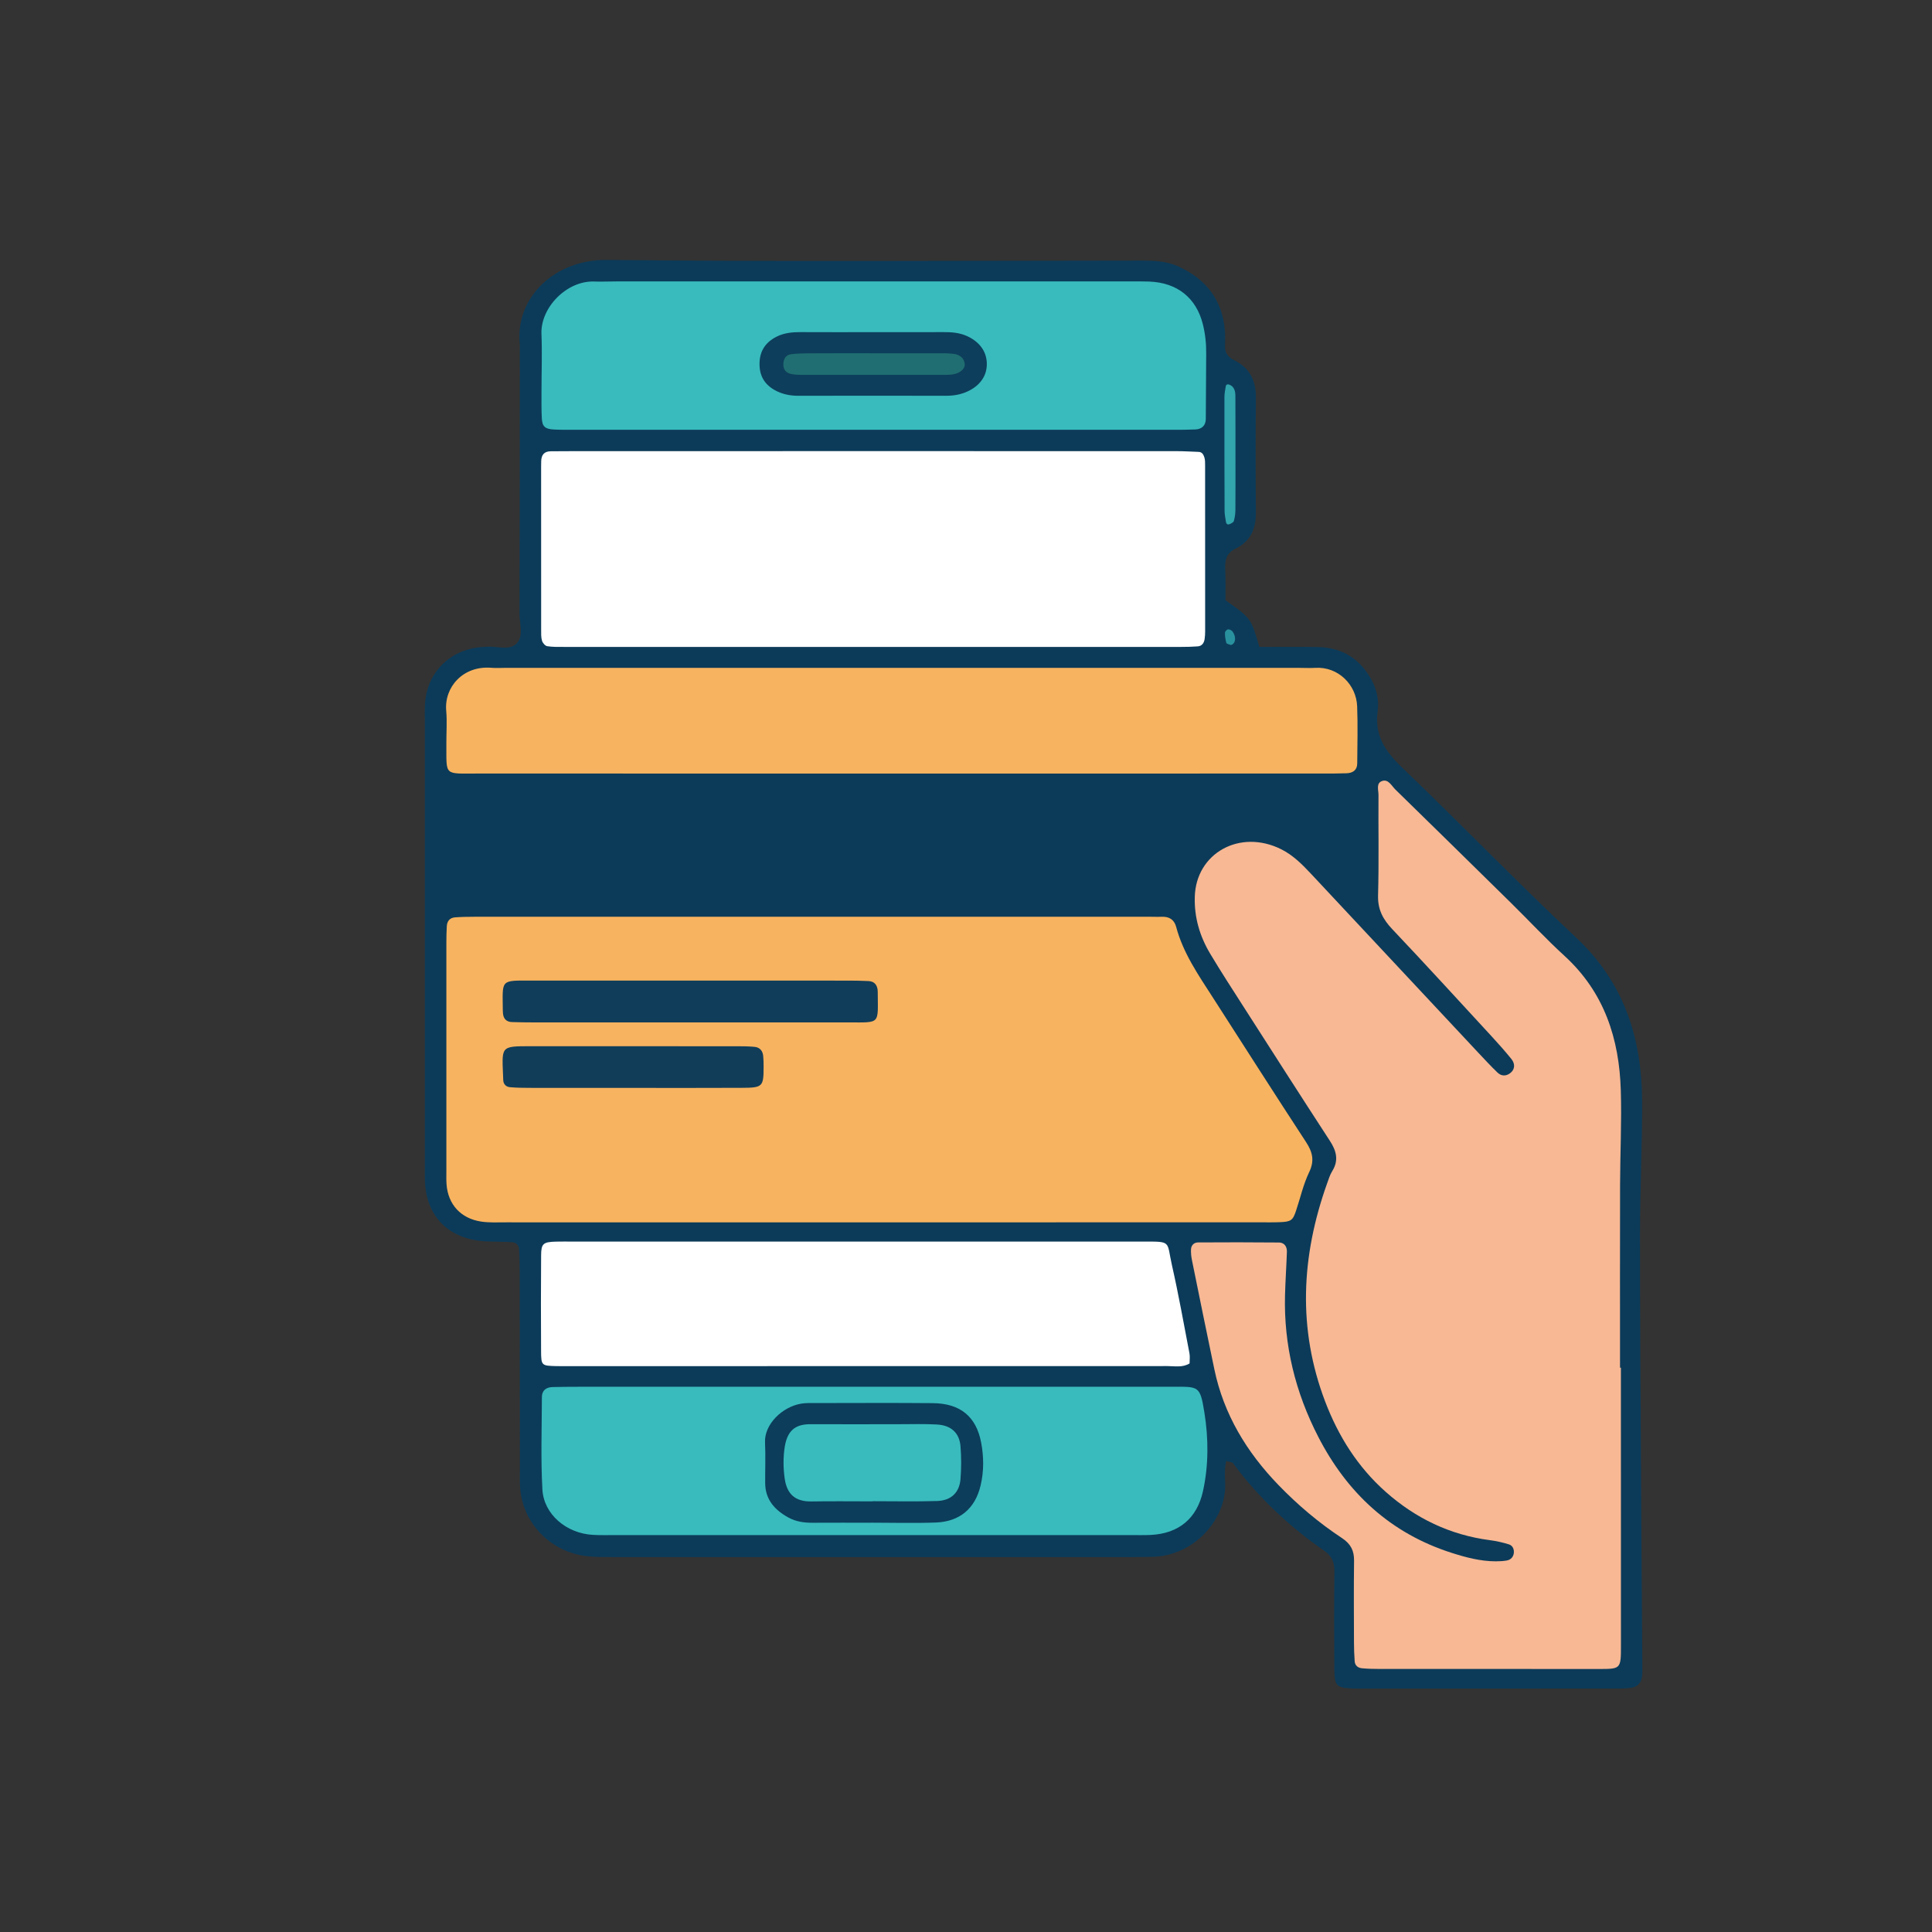 <svg xml:space="preserve" style="enable-background:new 0 0 500 500;" viewBox="0 0 500 500" y="0px" x="0px" xmlns:xlink="http://www.w3.org/1999/xlink" xmlns="http://www.w3.org/2000/svg" id="Calque_1" version="1.1">
<rect x="0" y="0" width="500" height="500" fill="#333333" stroke="none"/>
<style type="text/css">
	.st0{fill:#0C3B59;}
	.st1{fill:#F8B894;}
	.st2{fill:#F8B360;}
	.st3{fill:#FFFFFF;}
	.st4{fill:#39BBBD;}
	.st5{fill:#32A5AD;}
	.st6{fill:#29919D;}
	.st7{fill:#B07E4B;}
	.st8{fill:#103D59;}
	.st9{fill:#113D59;}
	.st10{fill:#0D3E5B;}
	.st11{fill:#0C3D5B;}
	.st12{fill:#206E71;}
</style>
<g>
	<g>
		<path d="M317.15,155.34c6.63,4.67,6.63,4.67,8.77,12.09c4.93,0,9.98-0.06,15.02,0.02c6.35,0.1,10.99,3,13.97,8.42
			c1.41,2.56,2.02,5.43,1.63,8.18c-0.88,6.25,1.97,10.43,6.39,14.66c15.13,14.46,29.62,29.57,44.91,43.88
			c12.61,11.79,17.09,26.27,17.14,42.56c0.03,11.26-0.54,22.52-0.55,33.77c-0.02,21.82,0.16,43.63,0.28,65.45
			c0.08,15.25,0.21,30.5,0.32,45.75c0.01,1.17,0.05,2.35-0.05,3.52c-0.16,1.92-1.21,3.01-3.14,3.21c-1.43,0.15-2.88,0.14-4.33,0.14
			C395.81,437,374.11,437,352.42,437c-0.72,0-1.45,0.02-2.17-0.01c-4.37-0.17-4.89-0.62-4.92-5.02c-0.06-8.45-0.09-16.89,0.02-25.34
			c0.03-2.34-0.69-3.95-2.67-5.32c-9.1-6.3-17.03-13.79-23.58-22.63c-0.21-0.28-0.83-0.28-1.76-0.56c-0.49,2.03-0.31,4.08-0.26,6.06
			c0.19,9.05-8.02,18.47-18.76,18.72c-1.69,0.04-3.37,0.07-5.06,0.07c-44.83,0-89.67,0.01-134.5,0c-2.17,0-4.35,0.02-6.5-0.19
			c-9.49-0.91-16.9-8.31-17.64-17.59c-0.15-1.87-0.07-3.75-0.07-5.63c-0.02-16.89-0.03-33.79-0.06-50.68c0-1.87-0.03-3.75-0.16-5.62
			c-0.07-1.03-0.75-1.74-1.84-1.79c-2.16-0.11-4.33-0.09-6.5-0.19c-9.68-0.45-15.63-6.23-16.02-15.54
			c-0.05-1.17-0.02-2.35-0.02-3.52c0-38.48,0-76.96,0-115.44c0-1.64-0.07-3.29,0.06-4.93c0.62-8.07,6.73-13.93,14.96-14.42
			c0.24-0.01,0.48,0.01,0.72-0.02c2.77-0.35,6.21,1.22,8.18-1.08c1.64-1.92,0.57-4.98,0.58-7.52c0.07-22.76,0.06-45.52,0.08-68.28
			c0-0.47,0.04-0.94-0.01-1.41c-1.26-12.39,9.34-21.98,22.4-21.85c46.03,0.46,92.08,0.19,138.11,0.16c3.4,0,6.75,0.08,9.9,1.51
			c7.11,3.24,11.31,8.54,12.04,16.25c0.13,1.4,0.12,2.82,0.06,4.22c-0.08,1.85,0.68,2.98,2.43,3.84c4.09,2.01,5.63,5.42,5.58,9.83
			c-0.12,9.85-0.1,19.71-0.01,29.56c0.03,4.11-1.34,7.43-5.2,9.31c-2.37,1.15-2.83,2.89-2.75,5.16
			C317.22,149.94,317.15,152.75,317.15,155.34z" class="st0"></path>
		<path d="M897.69-387.63c1.2,0,2.41,0.04,3.61,0" class="st0"></path>
		<path d="M599.87-387.45c2.88-0.2,5.78-0.18,8.67-0.18" class="st0"></path>
		<path d="M419.49,353.95c0,23.93-0.01,47.86,0.01,71.79c0.01,6.4-0.01,6.19-6.34,6.19c-18.8-0.01-37.6,0-56.4-0.01
			c-1.44,0-2.89-0.04-4.32-0.18c-1.05-0.1-1.78-0.75-1.85-1.81c-0.12-1.63-0.18-3.27-0.18-4.91c-0.02-7.04-0.07-14.08,0.02-21.11
			c0.04-2.59-0.87-4.37-3.12-5.85c-6-3.96-11.45-8.57-16.43-13.72c-8.27-8.55-14.17-18.33-16.6-29.93
			c-1.97-9.41-3.89-18.84-5.8-28.26c-0.19-0.91-0.29-1.87-0.25-2.8c0.04-1.05,0.75-1.8,1.81-1.81c6.99-0.04,13.97-0.05,20.96,0.02
			c1.37,0.02,2.09,1.05,2.05,2.38c-0.13,3.75-0.39,7.5-0.49,11.25c-0.34,12.92,2.67,25.14,8.6,36.65
			c7.44,14.45,18.59,24.97,34.62,30.07c3.66,1.17,7.4,2.15,11.3,2.16c0.96,0,1.93-0.05,2.86-0.21c1.04-0.18,1.71-0.93,1.83-1.9
			c0.12-0.96-0.26-1.97-1.27-2.28c-1.59-0.49-3.24-0.87-4.89-1.08c-10.38-1.35-19.29-5.69-26.97-12.49
			c-7.28-6.45-12.27-14.43-15.67-23.34c-7.19-18.86-6.22-37.7,0.47-56.47c0.39-1.11,0.75-2.26,1.36-3.25
			c1.73-2.81,1.04-5.25-0.66-7.85c-7.61-11.69-15.12-23.43-22.64-35.17c-2.81-4.38-5.63-8.74-8.3-13.2
			c-2.71-4.54-4.15-9.41-3.99-14.76c0.32-11.29,11.69-17.62,22.37-12.28c3.06,1.53,5.41,3.9,7.69,6.33
			c14.45,15.43,28.87,30.88,43.31,46.32c1.62,1.73,3.24,3.47,4.95,5.12c0.94,0.91,2.11,1.04,3.25,0.21c1.23-0.89,1.45-2.36,0.37-3.7
			c-1.64-2.02-3.38-3.98-5.15-5.9c-8.53-9.25-17.02-18.55-25.67-27.69c-2.42-2.55-3.79-5.1-3.69-8.72
			c0.24-8.67,0.05-17.36,0.11-26.04c0.01-1.27-0.71-3.13,1.05-3.63c1.55-0.44,2.35,1.29,3.31,2.23
			c10.04,9.8,20.05,19.63,30.05,29.47c4.58,4.5,8.95,9.22,13.69,13.55c10.37,9.48,14.21,21.52,14.61,34.84
			c0.25,8.2-0.17,16.42-0.19,24.63c-0.04,15.72-0.01,31.44-0.01,47.16C419.32,353.95,419.4,353.95,419.49,353.95z" class="st1"></path>
		<path d="M229.31,316.35c-32.78,0-65.56,0-98.33-0.01c-2.17,0-4.37,0.12-6.49-0.2c-5.24-0.81-8.51-4.42-8.92-9.56
			c-0.09-1.17-0.05-2.34-0.05-3.52c0-19.71,0-39.41,0-59.12c0-1.41,0.03-2.81,0.11-4.22c0.07-1.31,0.75-2.21,2.15-2.31
			c1.68-0.12,3.37-0.15,5.05-0.15c58.08-0.01,116.17-0.01,174.25-0.01c1.21,0,2.41,0.06,3.61,0.01c1.96-0.07,3.21,0.79,3.7,2.62
			c1.78,6.71,5.69,12.37,9.4,18.13c8.05,12.52,16.05,25.08,24.2,37.54c1.7,2.6,2.26,4.83,0.82,7.81c-1.52,3.16-2.28,6.65-3.4,9.99
			c-0.83,2.49-1.3,2.84-4.17,2.95c-1.93,0.08-3.86,0.03-5.78,0.03C293.42,316.35,261.36,316.35,229.31,316.35z" class="st2"></path>
		<path d="M226.41,116.75c26.02,0,52.04,0,78.06,0.01c1.92,0,3.84,0.12,5.76,0.19c0.89,0.03,1.23,0.74,1.44,1.36
			c0.22,0.65,0.21,1.39,0.21,2.09c0.01,14.31,0.01,28.61,0.01,42.92c0,0.7-0.03,1.41-0.14,2.1c-0.16,0.98-0.67,1.77-1.77,1.86
			c-1.44,0.11-2.88,0.14-4.32,0.14c-53.24,0.01-106.49,0.01-159.73,0c-1.44,0-2.91,0.04-4.32-0.19c-0.52-0.08-1.16-0.83-1.33-1.39
			c-0.27-0.88-0.23-1.85-0.23-2.78c-0.01-14.07-0.01-28.14-0.01-42.21c0-0.47,0.02-0.94,0.02-1.41c0.02-1.63,0.69-2.65,2.52-2.65
			c1.93,0,3.85-0.03,5.78-0.03C174.37,116.74,200.39,116.75,226.41,116.75z" class="st3"></path>
		<path d="M232.9,200.2c-36.37,0-72.74,0.01-109.1-0.01c-9.05-0.01-8.23,0.79-8.28-7.8c-0.02-2.81,0.21-5.64-0.04-8.44
			c-0.55-6.11,4.35-11.76,11.76-11.12c1.19,0.1,2.41,0.01,3.61,0.01c68.4,0,136.8,0,205.2,0c1.44,0,2.9,0.09,4.33,0
			c5.91-0.37,10.64,4.34,10.85,9.97c0.19,4.91,0.05,9.84,0.02,14.76c-0.01,1.73-1.12,2.49-2.75,2.55c-2.17,0.08-4.33,0.07-6.5,0.07
			C305.64,200.2,269.27,200.2,232.9,200.2z" class="st2"></path>
		<path d="M226.38,111.23c-25.75,0-51.5,0-77.25,0c-1.92,0-3.85,0.03-5.77-0.07c-2.31-0.12-3.03-0.77-3.14-2.94
			c-0.12-2.34-0.08-4.68-0.08-7.02c0-4.92,0.19-9.84-0.01-14.76c-0.28-6.85,6.57-13.86,13.69-13.58c1.92,0.07,3.85-0.03,5.77-0.03
			c44.28,0,88.56,0,132.84,0c1.68,0,3.37-0.03,5.05,0.04c7.25,0.3,12.12,4.26,13.82,11.05c0.63,2.53,0.89,5.06,0.86,7.65
			c-0.07,5.62-0.03,11.24-0.1,16.86c-0.02,1.6-0.95,2.63-2.66,2.71c-1.92,0.09-3.85,0.09-5.77,0.09
			C277.87,111.23,252.13,111.23,226.38,111.23z" class="st4"></path>
		<path d="M307.86,352.86c-1.85,1.12-3.83,0.68-5.71,0.68c-51.98,0.02-103.96,0.02-155.94,0.02
			c-0.72,0-1.44,0.01-2.17-0.01c-3.92-0.1-3.99-0.11-4.01-4.03c-0.05-8.2-0.05-16.4,0.01-24.6c0.02-3.1,0.53-3.49,3.86-3.59
			c1.44-0.04,2.89-0.01,4.33-0.01c48.61,0,97.22,0,145.83,0c0.48,0,0.96,0,1.44,0c7.89-0.01,6.36-0.23,7.8,6.12
			c1.71,7.54,3.06,15.15,4.52,22.74C308,351.05,307.86,351.98,307.86,352.86z" class="st3"></path>
		<path d="M225.33,358.89c26,0,52,0.01,78,0c6.96,0,7.24-0.35,8.38,6.76c1.06,6.64,1.1,13.54-0.38,20.26
			c-1.55,7.06-6.26,10.97-13.5,11.33c-1.68,0.08-3.37,0.04-5.05,0.04c-44.53,0-89.07,0-133.6,0c-1.93,0-3.86,0.05-5.78-0.06
			c-6.82-0.4-12.68-5.3-13.03-11.78c-0.44-7.94-0.15-15.93-0.13-23.89c0.01-1.66,1.07-2.54,2.76-2.58c2.17-0.05,4.33-0.07,6.5-0.07
			C174.77,358.89,200.05,358.89,225.33,358.89z" class="st4"></path>
		<path d="M319.74,118.04c0,4.68,0.02,9.37-0.02,14.05c-0.01,0.92-0.15,1.86-0.4,2.74c-0.09,0.33-0.62,0.6-1,0.78
			c-0.58,0.28-0.96,0.04-1.05-0.59c-0.13-0.92-0.35-1.83-0.35-2.75c-0.04-9.84-0.05-19.67-0.04-29.51c0-0.92,0.19-1.84,0.34-2.75
			c0.09-0.55,0.51-0.68,1.09-0.39c0.2,0.1,0.41,0.21,0.57,0.36c0.95,0.93,0.83,2.15,0.84,3.3
			C319.75,108.2,319.73,113.12,319.74,118.04z" class="st5"></path>
		<path d="M318.54,166.93c-0.4-0.18-1.08-0.28-1.16-0.54c-0.25-0.85-0.37-1.77-0.36-2.66c0-0.3,0.51-0.83,0.8-0.85
			c0.39-0.02,0.97,0.26,1.19,0.59C320.04,164.92,319.76,166.66,318.54,166.93z" class="st6"></path>
		<path d="M897.27-382.01c2.17,0,4.34,0.04,6.51,0.03" class="st7"></path>
		<path d="M600.08-381.9c2.65-0.13,5.3-0.1,7.95-0.1" class="st7"></path>
		<path d="M177.9,264.6c-13.22,0-26.43,0-39.65,0c-1.92,0-3.84-0.03-5.76-0.09c-1.38-0.05-2.16-0.8-2.31-2.15
			c-0.03-0.23-0.05-0.47-0.05-0.7c-0.06-8.24-0.8-7.9,7.44-7.89c27.39,0.01,54.79,0,82.18,0.01c1.68,0,3.36,0.04,5.04,0.12
			c1.39,0.07,2.14,0.87,2.33,2.18c0.03,0.23,0.04,0.47,0.04,0.7c0.04,8.38,0.8,7.82-7.45,7.82
			C205.78,264.61,191.84,264.6,177.9,264.6z" class="st8"></path>
		<path d="M163.77,281.55c-8.91,0-17.81,0.01-26.72-0.01c-1.68,0-3.37-0.03-5.04-0.17c-1.06-0.09-1.74-0.8-1.77-1.84
			c-0.31-8.82-1.04-8.78,7.25-8.77c17.81,0.02,35.63,0,53.44,0.01c1.44,0,2.89,0.02,4.32,0.15c1.37,0.12,2.12,1.01,2.26,2.31
			c0.1,0.93,0.11,1.87,0.11,2.81c0,5.21-0.22,5.47-5.68,5.49C182.54,281.58,173.15,281.55,163.77,281.55z" class="st9"></path>
		<path d="M225.98,85.96c6.01,0,12.02,0.02,18.03-0.01c2.18-0.01,4.31,0.12,6.33,1.06c3.1,1.44,5.01,3.88,5.05,7.12
			c0.04,3.25-1.88,5.73-4.96,7.16c-1.76,0.82-3.63,1.14-5.59,1.14c-12.74-0.03-25.48-0.03-38.22,0c-1.97,0-3.83-0.34-5.58-1.19
			c-2.8-1.37-4.36-3.51-4.47-6.66c-0.12-3.4,1.3-5.86,4.37-7.43c1.98-1.01,4.1-1.21,6.29-1.2
			C213.48,85.99,219.73,85.96,225.98,85.96z" class="st10"></path>
		<path d="M225.53,394.08c-5.06,0-10.12-0.02-15.17,0.01c-2.21,0.02-4.32-0.27-6.27-1.33
			c-3.58-1.95-6.02-4.65-6.06-8.89c-0.03-3.52,0.13-7.04-0.04-10.55c-0.23-4.71,4.48-9.28,9.43-10.07c1.18-0.19,2.4-0.14,3.6-0.14
			c10.12-0.01,20.23-0.07,30.35,0.02c7.1,0.06,11.25,3.42,12.54,10.14c0.71,3.7,0.75,7.46-0.13,11.17
			c-1.4,5.95-5.38,9.37-11.63,9.59c-5.53,0.2-11.08,0.04-16.62,0.04C225.53,394.07,225.53,394.08,225.53,394.08z" class="st11"></path>
		<path d="M225.68,91.42c5.53,0,11.06-0.01,16.59,0c1.44,0,2.89-0.02,4.32,0.13c1.51,0.16,2.76,0.82,3.06,2.45
			c0.26,1.42-1.2,2.69-3.33,2.93c-0.71,0.08-1.44,0.09-2.16,0.09c-12.26,0-24.52,0.01-36.78-0.01c-0.95,0-1.94-0.04-2.85-0.28
			c-1.32-0.34-1.88-1.34-1.8-2.64c0.08-1.28,0.68-2.27,2.07-2.43c1.42-0.17,2.87-0.21,4.31-0.22
			C214.62,91.4,220.15,91.42,225.68,91.42z" class="st12"></path>
		<path d="M225.86,388.55c-5.3,0-10.61-0.07-15.91,0.02c-4.14,0.07-6.27-1.92-6.85-5.78c-0.41-2.75-0.44-5.67,0-8.41
			c0.78-4.78,3.39-5.82,6.82-5.8c7.71,0.05,15.43,0,23.14,0c3.13,0,6.27-0.1,9.4,0.08c3.7,0.21,5.84,2.16,6.12,5.67
			c0.23,2.8,0.22,5.64,0,8.44c-0.28,3.51-2.43,5.58-6.09,5.69c-5.54,0.17-11.09,0.05-16.63,0.05
			C225.86,388.53,225.86,388.54,225.86,388.55z" class="st4"></path>
	</g>
</g>
</svg>
